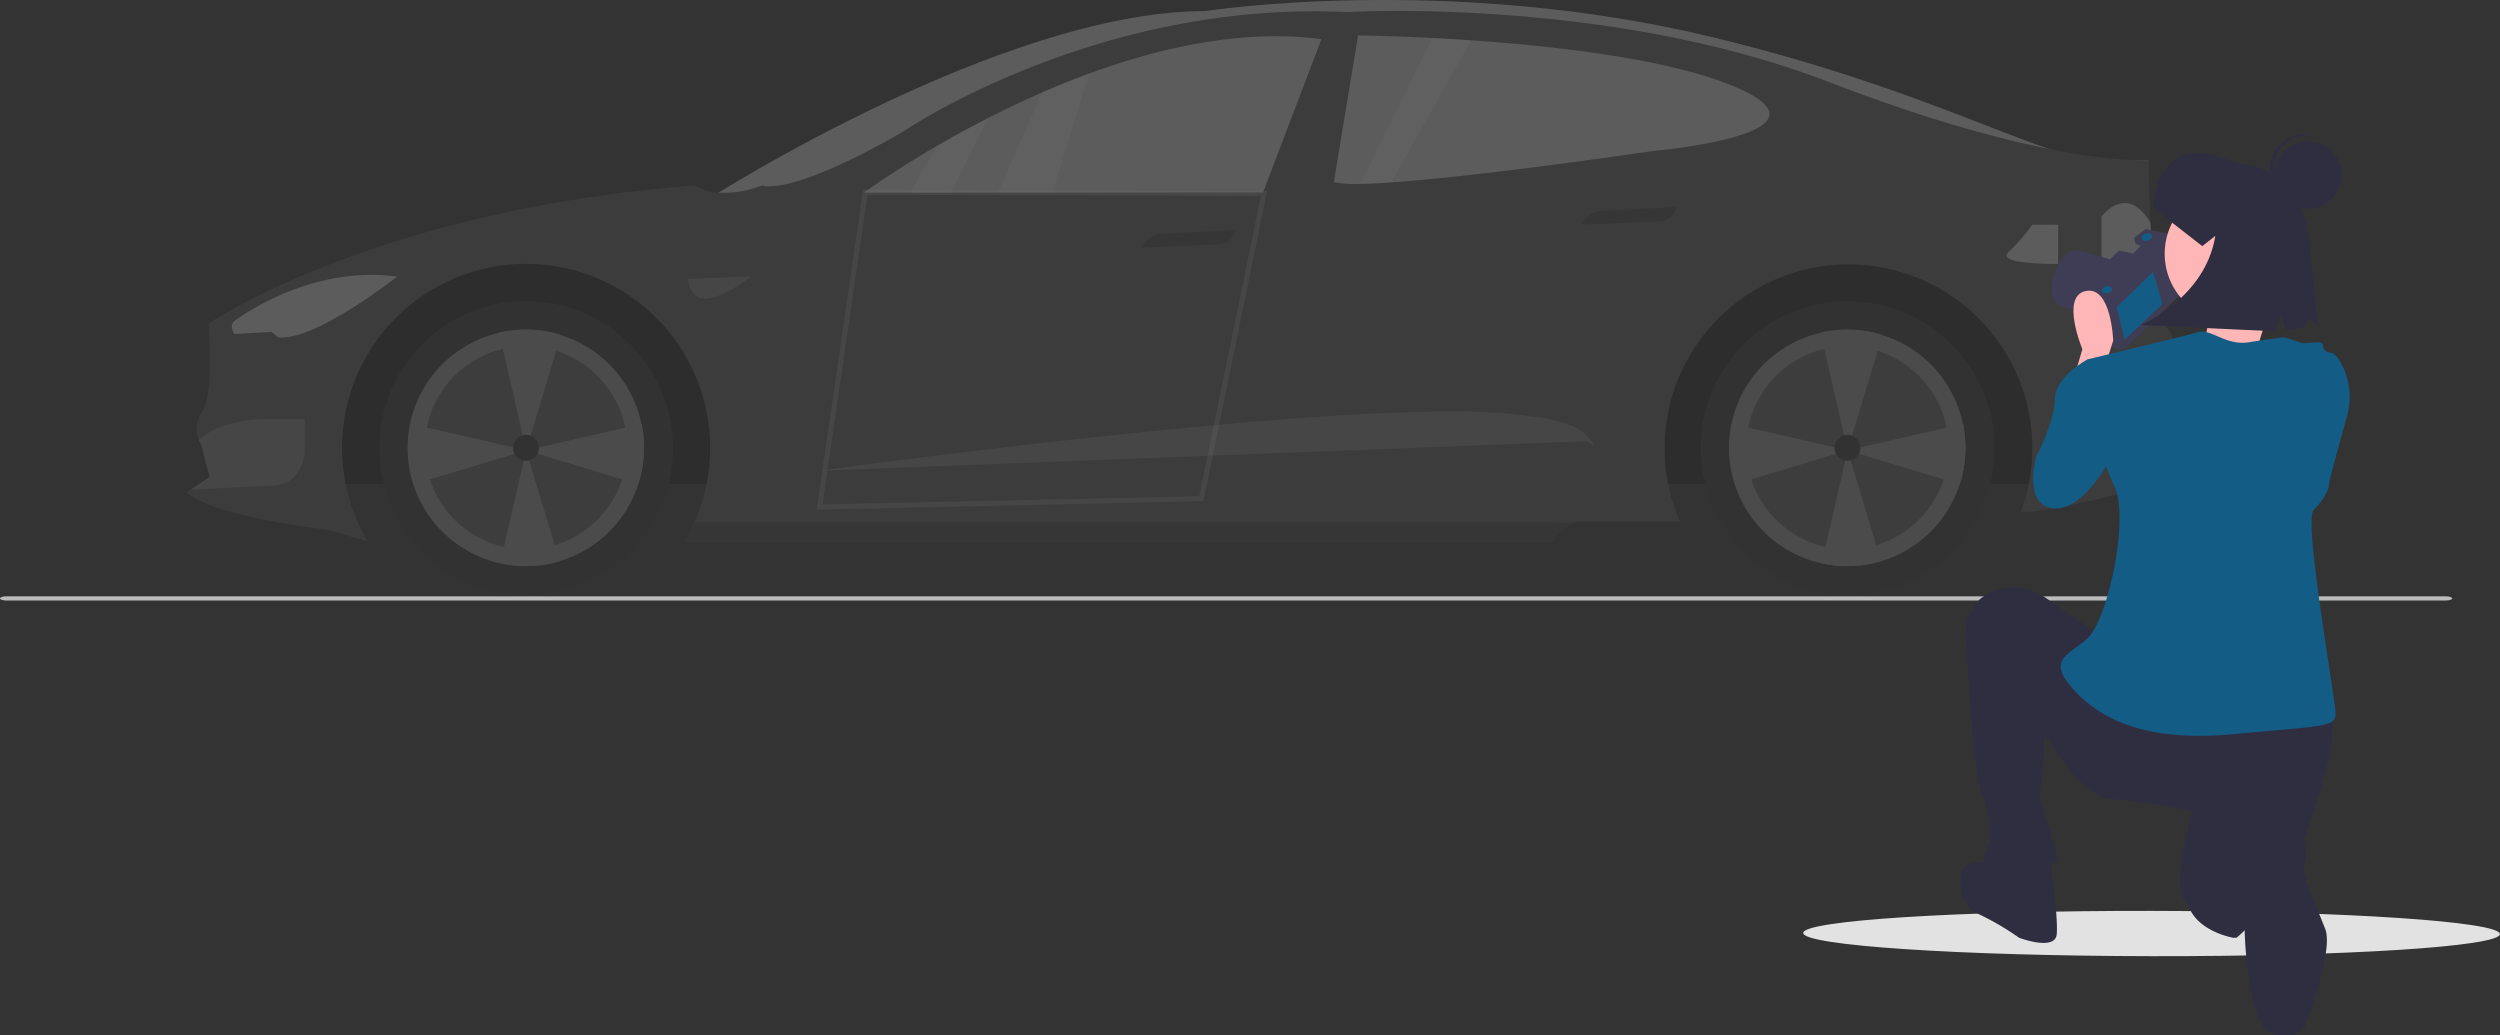 <svg xmlns="http://www.w3.org/2000/svg" width="503.136" height="208.394" viewBox="0 0 503.136 208.394"><rect x="0" y="0" width="503.136" height="208.394" fill="#333333" stroke="none"/><defs><style>.c{fill:#bfbfbf}.l{opacity:.1}.g,.h,.l{isolation:isolate}.g{fill:#fff;opacity:.2}.h{fill:#2a2a2a;opacity:.5}.i{fill:#2e2e2e}.j{fill:#838383}.n{fill:#3f3d56}.o{fill:#135c86}.q{fill:#ffb6b6}.r{fill:#2f2e41}</style></defs><path d="M1210.829 708.815H719.884c-.712 0-1.289-.189-1.289-.422s.577-.422 1.289-.422h490.945c.712 0 1.289.189 1.289.422s-.578.422-1.289.422" style="fill:#bcbcbc" transform="translate(-718.596 -587.962)"/><g style="opacity:.296" transform="translate(-28.091 -246.843)"><path d="M170.957 286.694s58.871-37.609 99.571-37.609c0 0 49-7.632 102.3 5.267s72.985 29.624 87.762 24.713l-62.078 1.818Z" class="c"/><path d="M170.957 286.694s58.871-37.609 99.571-37.609c0 0 49-7.632 102.3 5.267s72.985 29.624 87.762 24.713l-62.078 1.818Z" style="fill:#bfbfbf;opacity:.1;isolation:isolate"/><path d="M448.442 344.259H89.4l9.871-39.55 61.054-16.233 288.115 7.572Z" style="fill:#1d1d1d"/><path d="M467.341 319.547v12.623s-10.66 7.732-11.63 13.788c0 0-15.263 3.876-19.622 3.876a12.432 12.432 0 0 0-1.28.045 36.173 36.173 0 0 0 1.592-5.618 37 37 0 1 0-70.228 7.531h-20.7s-.191.065-.5.2c-1.11.5-3.726 1.828-4.1 3.911H169.35l-3.515-.03a36.575 36.575 0 0 0 4.448-11.6 37.037 37.037 0 1 0-68.24 11.483c-2.45-.6-7.8-2.295-7.8-2.295s-22.77-2.42-28.584-7.531l.879-.608 3.726-2.546-1.7-6.527a4.021 4.021 0 0 1-.5-.894 5.975 5.975 0 0 1 .748-5.654c2.42-3.876 1.21-17.684 1.21-17.684s32.948-22.77 97.874-27.861a9.367 9.367 0 0 0 4.755 1.456 20.776 20.776 0 0 0 8.817-1.456s5.327 2.42 28.117-10.66c0 0 38.767-26.651 89.644-24.221 0 0 52.33-3.153 96.9 14.059 19.21 7.411 33.826 11.362 44.245 13.451A102.608 102.608 0 0 0 458.8 279.1h1.771s0 5.769.307 12.583v.035c.11 2.37.261 4.865.472 7.29v.151c.581 6.753 1.586 12.889 3.328 14.1Z" style="fill:#535353"/><path d="M75.263 311.462s14.6-11.388 32.766-8.962c0 0-16.534 13.085-23.985 12.236l-1.27-1.09-7.531.422s-1.125-1.757.02-2.606" class="c"/><path d="M89.432 331.165v6.723s-.5 6.422-6.3 6.663l-16.569.818 3.721-2.546-1.7-6.527a3.889 3.889 0 0 1-.5-.889c1.506-1.386 5.056-3.725 12.276-4.228ZM166.533 302.987l12.718-.5s-5.146 4.057-8.782 4.424-3.936-3.924-3.936-3.924M193.3 341.568s115.021-15.992 142.821-10.9c0 0 8.174.547 11.267 3.816s0 1.15 0 1.15Z" class="g"/><path d="M257.689 296.686s1.456-2.726 3.816-2.787l15.324-.788a3.775 3.775 0 0 1-2.967 2.907ZM346.36 292.086s1.456-2.726 3.816-2.787l15.323-.813a3.775 3.775 0 0 1-2.966 2.907Z" class="h"/><path d="m294.036 254.725-11.758 30.839-42.4.045h-37.917s5.664-4.157 14.787-9.454a203.295 203.295 0 0 1 10.142-5.523 192.137 192.137 0 0 1 10.951-5.192c3.013-1.326 6.186-2.6 9.43-3.791 14.706-5.378 31.235-8.988 46.765-6.924M360.656 277.244s-17.714 2.626-34.62 4.569c-6.462.743-12.8 1.386-18 1.742l-.723.05c-2.008.131-3.871.216-5.453.246a20.051 20.051 0 0 1-5.327-.366l4.885-29.5s6.025.065 14.937.5l1.948.1c1.853.105 3.806.226 5.844.367 2.912.2 5.98.442 9.143.733 15.274 1.4 32.576 3.916 43.532 8.445 23.317 9.66-16.166 13.114-16.166 13.114M442.3 292.081v7.873s-12.719.181-9.993-2.36a38.891 38.891 0 0 0 4.785-5.523ZM461.35 299.155l-10.328.808v-9.468s4.785-6.723 9.57.728l.276.437Z" class="c"/><circle cx="29.558" cy="29.558" r="29.558" class="i" transform="translate(104.424 307.431)"/><path d="M157.691 336.966a23.789 23.789 0 1 1-.5-4.82 23.789 23.789 0 0 1 .5 4.82" class="j"/><ellipse cx="20.38" cy="20.43" class="h" rx="20.38" ry="20.43" transform="translate(113.568 316.529)"/><path d="M140.766 314.153v.866l-6.782 22.459-5.443-23.694a23.841 23.841 0 0 1 12.225.369M140.717 359.784a23.852 23.852 0 0 1-11.955.412l5.217-22.72ZM157.692 336.964a23.86 23.86 0 0 1-1.135 7.3h-.1L134 337.481l23.234-5.332a24.024 24.024 0 0 1 .463 4.815Z" class="j"/><path d="m133.983 337.476-22.457 6.784h-.176a24.029 24.029 0 0 1-.648-12.131Z" class="j"/><circle cx="2.606" cy="2.606" r="2.606" class="i" transform="translate(131.341 334.353)"/><circle cx="29.558" cy="29.558" r="29.558" class="i" transform="translate(370.371 307.431)"/><path d="M423.643 336.966a23.789 23.789 0 1 1-.5-4.82 23.79 23.79 0 0 1 .5 4.82" class="j"/><ellipse cx="20.38" cy="20.43" class="h" rx="20.38" ry="20.43" transform="translate(379.518 316.529)"/><path d="M406.712 314.153v.866l-6.786 22.457-5.443-23.694a23.846 23.846 0 0 1 12.229.371M406.668 359.784a23.856 23.856 0 0 1-11.956.412l5.217-22.72ZM423.643 336.964a23.86 23.86 0 0 1-1.135 7.3h-.115l-22.464-6.788 23.227-5.332a24.082 24.082 0 0 1 .487 4.82" class="j"/><path d="m399.929 337.476-22.459 6.783h-.176a24.029 24.029 0 0 1-.648-12.131Z" class="j"/><circle cx="2.606" cy="2.606" r="2.606" class="i" transform="translate(397.293 334.353)"/><path d="m226.9 270.662-7.43 14.968h-8.209l5.488-9.444a212.323 212.323 0 0 1 10.151-5.524M247.27 261.679l-7.4 23.935h-10.91l8.887-20.154a186.77 186.77 0 0 1 9.423-3.781M324.165 254.987l-16.112 28.574-.724.05c-2.007.131-3.87.216-5.453.246l14.5-29.338 1.948.1c1.821.107 3.79.227 5.841.368" class="g"/><path d="m202.242 285.529-9.2 63.36 76.826-1.682 12.613-61.4Z" style="isolation:isolate;opacity:.2;fill:none;stroke-miterlimit:10;stroke:#fff"/><path d="M344.978 351.972c-1.11.5-3.726 1.828-4.1 3.911H169.35l-3.515-.03a36.135 36.135 0 0 0 2.008-3.886Z" class="h"/><path d="M273.125 325.31h-.177s5.774-1.554.177 0M320.858 354.387v.854a1.866 1.866 0 0 1 0-.854" class="l"/></g><g transform="translate(362.892 27.005)"><ellipse cx="70.114" cy="4.557" rx="70.114" ry="4.557" style="fill:#e2e2e2" transform="rotate(-179.908 70.181 82.715)"/><path d="m59.719 36.797-7.895-2.2s-3.092-.617-1.2-6.657 5.637-4.349 5.637-4.349l7 2.035 2.765.854-3.891 5.458-.326 3.638Z" class="n"/><path d="m74.975 20.84 2.477 9.894-12.692 12.3-1.091.274-2.911-.818-2.477-9.894 2.509-2.639-2.565-.672 5.473-5.313 2.856.6 2.291-2.275-1.546-.618-.146-.582 1.873-1.474Z" class="n"/><path d="m63.084 34.795 1.64 6.547 7.564-7.151-1.894-6.639Z" class="o"/><path d="m183.276 264.37.347 1.387L171 278.034l-1.091.273-2.82-.763h-.155l-.354-1.415 2.509-2.639-2.565-.672L172 267.5l2.856.6 2.291-2.275-1.546-.618-.146-.582 1.873-1.474Z" style="fill:none;stroke-miterlimit:10;stroke:#3f3d56" transform="translate(-108.301 -243.53)"/><ellipse cx=".712" cy="1.05" class="o" rx=".712" ry="1.05" transform="rotate(-104.057 42.602 -15.823)"/><ellipse cx=".712" cy="1.05" class="o" rx=".712" ry="1.05" transform="rotate(-104.057 42.726 -7.4)"/><path d="m54.474 49.122 1.722-5.854s-4.476-10.674.689-11.707 5.509 9.986 5.509 9.986l-2.066 6.542Z" class="q"/><circle cx="13.678" cy="13.678" r="13.678" class="q" transform="translate(72.762 10.384)"/><path d="M82.014 33.717s-.8 10.057-2.816 10.862 17.984 6.437 17.984 6.437l-6.034-6.839s2.533-10.46 5.349-12.873Z" class="q"/><path d="m62.738 46.023-5.509-.689s-6.547 3.444-6.547 7.921-3.788 11.708-3.788 11.708-2.755 9.641 3.443 10.33 11.708-10.33 11.708-10.33Z" class="o"/><path d="m59.639 100.772-11.107-7.651a10.761 10.761 0 0 0-12.041-.218c-1.53 1.02-2.678 2.359-2.678 4.081 0 5.165 11.363 17.217 11.363 17.217s8.608 18.939 16.873 19.627a142.628 142.628 0 0 1 16.184 2.41s-3.788 13.774-1.722 17.561 9.986 8.264 10.674 7.92 10.33-9.3 14.462-22.038 6.887-22.382 3.1-23.071-45.108-15.838-45.108-15.838" class="r"/><path d="M34.848 95.952s-2.41-.344-2.066 5.509 1.377 26.858 3.1 30.99 2.066 8.953 1.377 10.674-2.066 4.476.344 4.821 12.4-1.033 13.429-1.377-4.132-13.773-3.443-14.462 1.377-16.873 1.377-16.873Z" class="r"/><path d="M38.291 146.914s-5.854-1.722-6.542 2.066c0 0-1.033 5.854 3.443 7.92a55.321 55.321 0 0 1 8.264 4.821s7.231 2.755 7.575-.689-1.377-15.84-1.377-15.84ZM77.2 151.047l11.019-8.953s-2.066 11.019.689 13.085l1.258 3.679-3.524 2.882s-10.819-1.741-9.442-10.693" class="r"/><path d="M92.695 135.895s-7.231 2.066-6.2 9.3 2.357 15.087 2.357 15.087.4 19.347 5.562 20.724 6.542-1.377 6.542-1.377 5.871-15.118 4.132-19.627c-2.105-5.458-5.139-11.587-4.132-13.429.994-1.821-.69-11.711-8.261-10.678" class="r"/><path d="M96.828 40.857s-2.755.344-7.231 1.033-7.575-2.755-9.986-2.066-22.382 5.509-22.382 5.509l1.727 13.244a44.425 44.425 0 0 0 3.774 12.487c2.9 6.433-1.4 26.586-5.5 30.4-3.568 3.314-8.264 4.132-3.1 9.986s14.118 11.019 32.368 9.3 20.66-1.377 20.66-4.132-6.495-38.91-4.429-40.976 3.1-4.132 3.1-5.165c0-.691 2.154-8.459 3.582-13.534a14.465 14.465 0 0 0-1.078-10.731c-.646-1.21-1.386-2.139-2.16-2.249-2.41-.344-.736-2.066-2.458-2.066s-2.755.344-3.788 0Z" class="o"/><path d="M70.436 14.836s.311-16.9 16.9-8.9c0 0 12.757-.45 14.542 15.687l1.726 16.894-1.849-1.39-1.239 1.91-3.379.345-.986-2.972-1.169 3.26-27.072-1.269s12.99-5.307 15.045-17.944l-2.63 2.07Z" class="r"/><circle cx="6.781" cy="6.781" r="6.781" class="r" transform="translate(94.836 1.422)"/><path d="M94.946 5.543A6.776 6.776 0 0 1 102.575.26c-.136-.038-.27-.08-.41-.109a6.781 6.781 0 0 0-2.833 13.263c.14.03.279.047.419.068a6.776 6.776 0 0 1-4.805-7.939" class="r"/></g></svg>